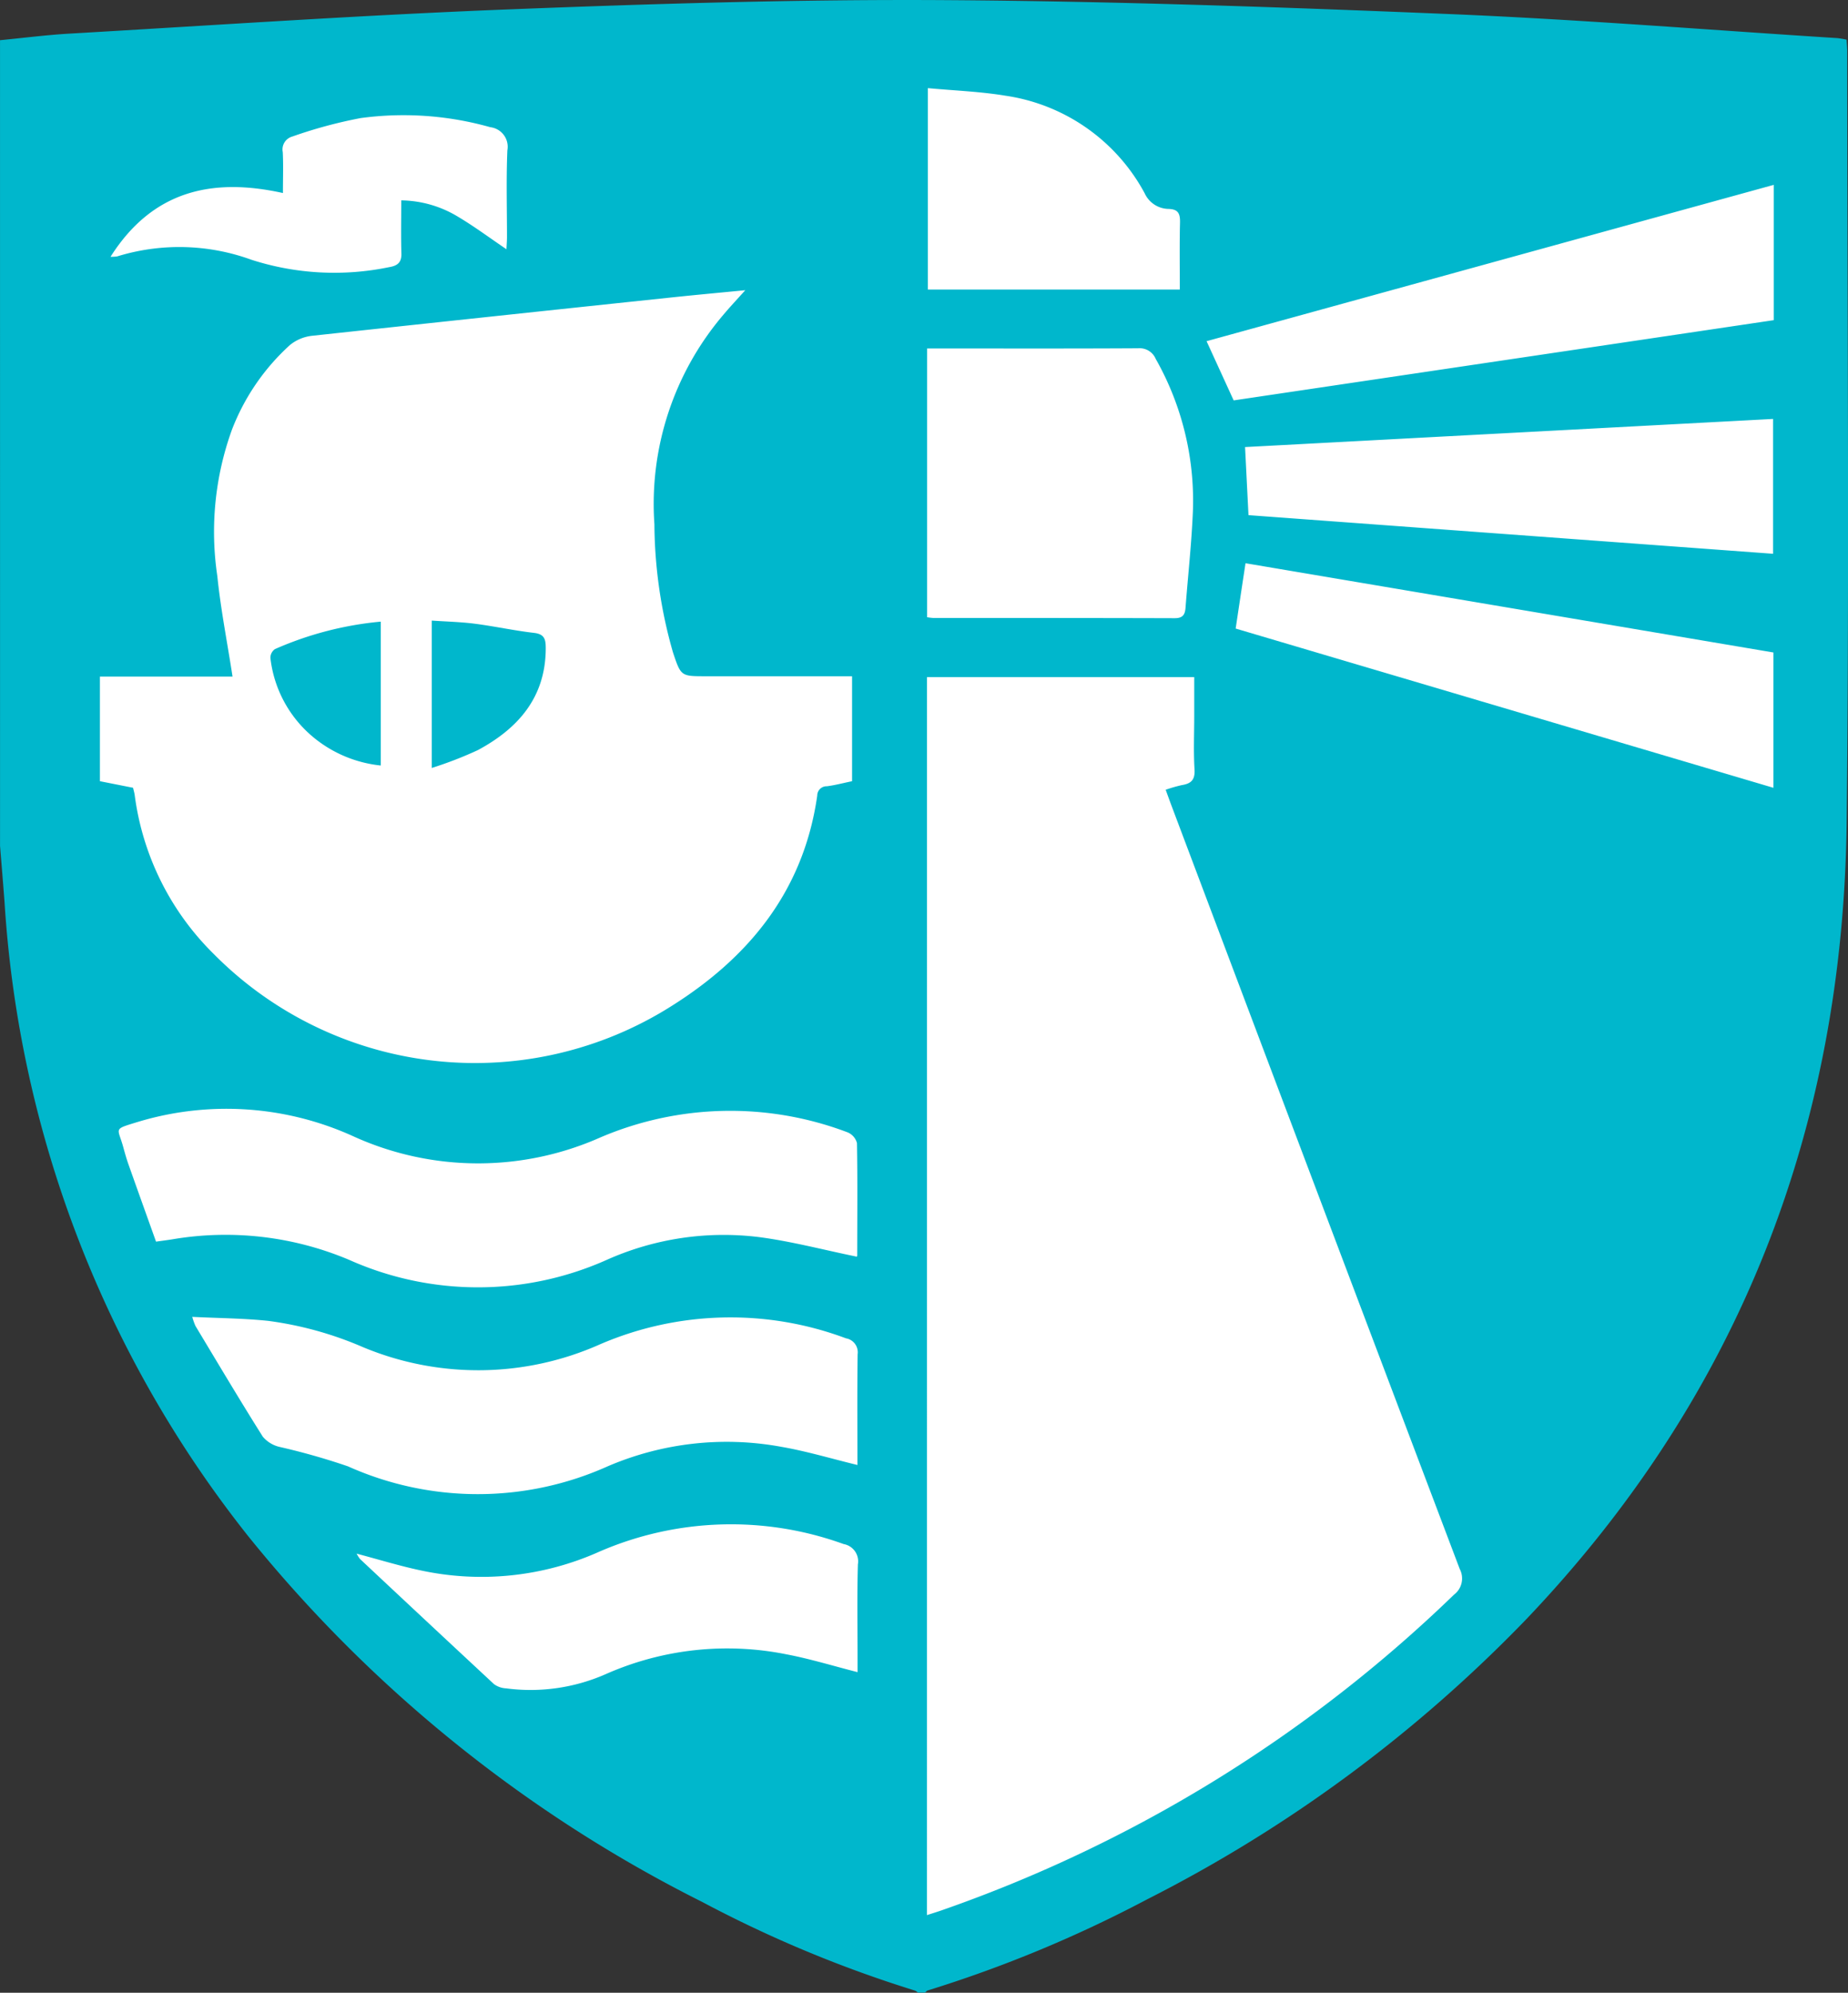 <svg xmlns="http://www.w3.org/2000/svg" width="92.416" height="99.65" viewBox="0 0 92.416 99.65">
  <rect x="0" y="0" width="92.416" height="99.65" fill="#333333" stroke="none"/>
  <g id="Group_28" data-name="Group 28" transform="translate(-15858 -305)">
    <path id="Path_22" data-name="Path 22" d="M14463.894,28.563l27.145-4.4h35.678l24.152,2.518,1.912,6.681V68.034l-11.863,28.936-6.375,9.082-25.561,13.847-11.348-4.065-11.559-7.194-8.676-8.977-6.736-9.3-5-11.1-1.768-13.745V28.563Z" transform="translate(1395.574 282.515)" fill="#fff"/>
    <path id="Path_1" data-name="Path 1" d="M-2930.847,584.352c1.165-.112,2.326-.263,3.494-.33,7.331-.424,14.66-.927,22-1.213,7.279-.284,14.568-.508,21.85-.46,8.415.055,16.829.352,25.238.7,6.444.27,12.876.79,19.315,1.2a4.376,4.376,0,0,1,.447.078c.011.2.031.4.031.586,0,12.835.111,25.67-.027,38.5-.166,15.332-5.374,28.72-16.01,39.888a70.79,70.79,0,0,1-18.976,14.021,63.66,63.66,0,0,1-10.973,4.555c-.049.015-.086.07-.13.107h-.357a.551.551,0,0,0-.142-.1,61.387,61.387,0,0,1-10.636-4.429,68.727,68.727,0,0,1-22.692-18.27,56.69,56.69,0,0,1-12.205-31.717c-.071-.943-.15-1.885-.226-2.828Zm46.353,93.757c.285-.093.508-.16.728-.237a69.9,69.9,0,0,0,25.632-15.789,1.014,1.014,0,0,0,.285-1.283q-7.238-19.114-14.441-38.241c-.086-.231-.169-.464-.264-.724a7.1,7.1,0,0,1,.812-.234c.461-.073.662-.264.631-.781-.055-.891-.015-1.787-.015-2.681V616.2h-13.366Zm-39.7-56.374c.032.142.068.255.083.372a13.623,13.623,0,0,0,3.962,7.95,18.374,18.374,0,0,0,22.506,2.825c4.089-2.467,6.965-5.852,7.664-10.756a.467.467,0,0,1,.483-.466c.407-.052.806-.159,1.259-.253v-5.249h-7.326c-1.234,0-1.234,0-1.635-1.207a23.693,23.693,0,0,1-.924-6.393,14.588,14.588,0,0,1,3.444-10.47c.325-.388.674-.757,1.1-1.234-1.308.128-2.484.235-3.659.359q-9,.949-18,1.92a2.119,2.119,0,0,0-1.11.461,11.083,11.083,0,0,0-2.9,4.23,15,15,0,0,0-.733,7.326c.17,1.669.5,3.321.761,5.026h-6.632v5.231Zm36.19,23.448c-.011.029.025-.024.025-.078,0-1.868.02-3.735-.013-5.6a.8.8,0,0,0-.477-.542,16.527,16.527,0,0,0-12.355.257,15.063,15.063,0,0,1-12.308-.035,15.315,15.315,0,0,0-10.859-.73c-1.231.38-.961.26-.688,1.268.078.286.159.573.258.852.454,1.284.915,2.566,1.376,3.856.33-.047.563-.075.8-.113a15.873,15.873,0,0,1,8.869,1.029,15.784,15.784,0,0,0,12.874-.006,14.341,14.341,0,0,1,7.621-1.136C-2891.264,644.417-2889.672,644.841-2888,645.183Zm.035,10.416c0-1.85-.015-3.695.01-5.539a.707.707,0,0,0-.583-.794,16.474,16.474,0,0,0-12.3.3,14.957,14.957,0,0,1-11.859.139,17.735,17.735,0,0,0-4.733-1.312c-1.227-.128-2.467-.134-3.8-.2a3.323,3.323,0,0,0,.162.457c1.114,1.85,2.215,3.707,3.367,5.535a1.559,1.559,0,0,0,.846.513,33.358,33.358,0,0,1,3.413.97,15.859,15.859,0,0,0,12.984,0,15.086,15.086,0,0,1,8.68-.978C-2890.523,654.907-2889.291,655.279-2887.968,655.6Zm3.485-42.393a2.771,2.771,0,0,0,.293.037c4.03,0,8.06,0,12.09.012.4,0,.513-.172.54-.524.115-1.521.283-3.039.356-4.562a14.382,14.382,0,0,0-1.848-7.882.872.872,0,0,0-.875-.529c-3.315.019-6.63.01-9.945.01h-.611Zm42.339-21.62-28.364,7.817,1.355,2.961,27.009-4.012Zm-26.91,22.187,26.894,7.964V614.97l-26.4-4.463C-2868.736,611.65-2868.888,612.667-2869.054,613.773Zm.641-5.671,26.235,1.932v-6.743l-26.405,1.407C-2868.525,605.868-2868.471,606.953-2868.413,608.1Zm-44.6,51.931a1.718,1.718,0,0,0,.171.269q3.343,3.135,6.7,6.257a1.11,1.11,0,0,0,.6.21,9.324,9.324,0,0,0,5-.716,15.011,15.011,0,0,1,9.025-.985c1.176.223,2.329.579,3.556.891v-.623c0-1.589-.029-3.179.016-4.767a.878.878,0,0,0-.714-1.015,16.541,16.541,0,0,0-12.193.37,14.416,14.416,0,0,1-8.957.947C-2910.858,660.65-2911.877,660.334-2913.015,660.033Zm41.167-63.212c0-1.139-.017-2.245.01-3.35.01-.434-.083-.667-.568-.681a1.337,1.337,0,0,1-1.2-.784,9.458,9.458,0,0,0-6.953-4.877c-1.277-.212-2.58-.257-3.889-.38v10.071Zm-38.933-4.459a5.6,5.6,0,0,1,2.838.819c.82.488,1.589,1.062,2.421,1.625.009-.215.026-.407.027-.6,0-1.449-.042-2.9.019-4.347a.985.985,0,0,0-.854-1.156,15.956,15.956,0,0,0-6.484-.456,23.3,23.3,0,0,0-3.417.923.669.669,0,0,0-.477.781c.032.65.008,1.3.008,2.044-3.557-.788-6.53-.11-8.622,3.188a2.075,2.075,0,0,0,.336-.02,10.54,10.54,0,0,1,6.711.169,13.522,13.522,0,0,0,6.873.372c.4-.064.641-.214.627-.679C-2910.8,594.161-2910.781,593.293-2910.781,592.362Z" transform="translate(18788.848 -277.342)" fill="#00b7cc"/>
    <path id="Path_17" data-name="Path 17" d="M-2718.7,894.579V887.21c.724.05,1.444.066,2.154.157.989.128,1.969.344,2.959.458.537.062.587.34.586.779-.007,2.449-1.383,4-3.391,5.081A19.2,19.2,0,0,1-2718.7,894.579Z" transform="translate(18598.293 -551.177)" fill="#00b7cc"/>
    <path id="Path_18" data-name="Path 18" d="M-2792.51,887.719v7.195a6.3,6.3,0,0,1-3.374-1.414,6.031,6.031,0,0,1-2.146-3.961.53.53,0,0,1,.225-.445A16.932,16.932,0,0,1-2792.51,887.719Z" transform="translate(18669.553 -551.634)" fill="#00b7cc"/>
  </g>
</svg>
